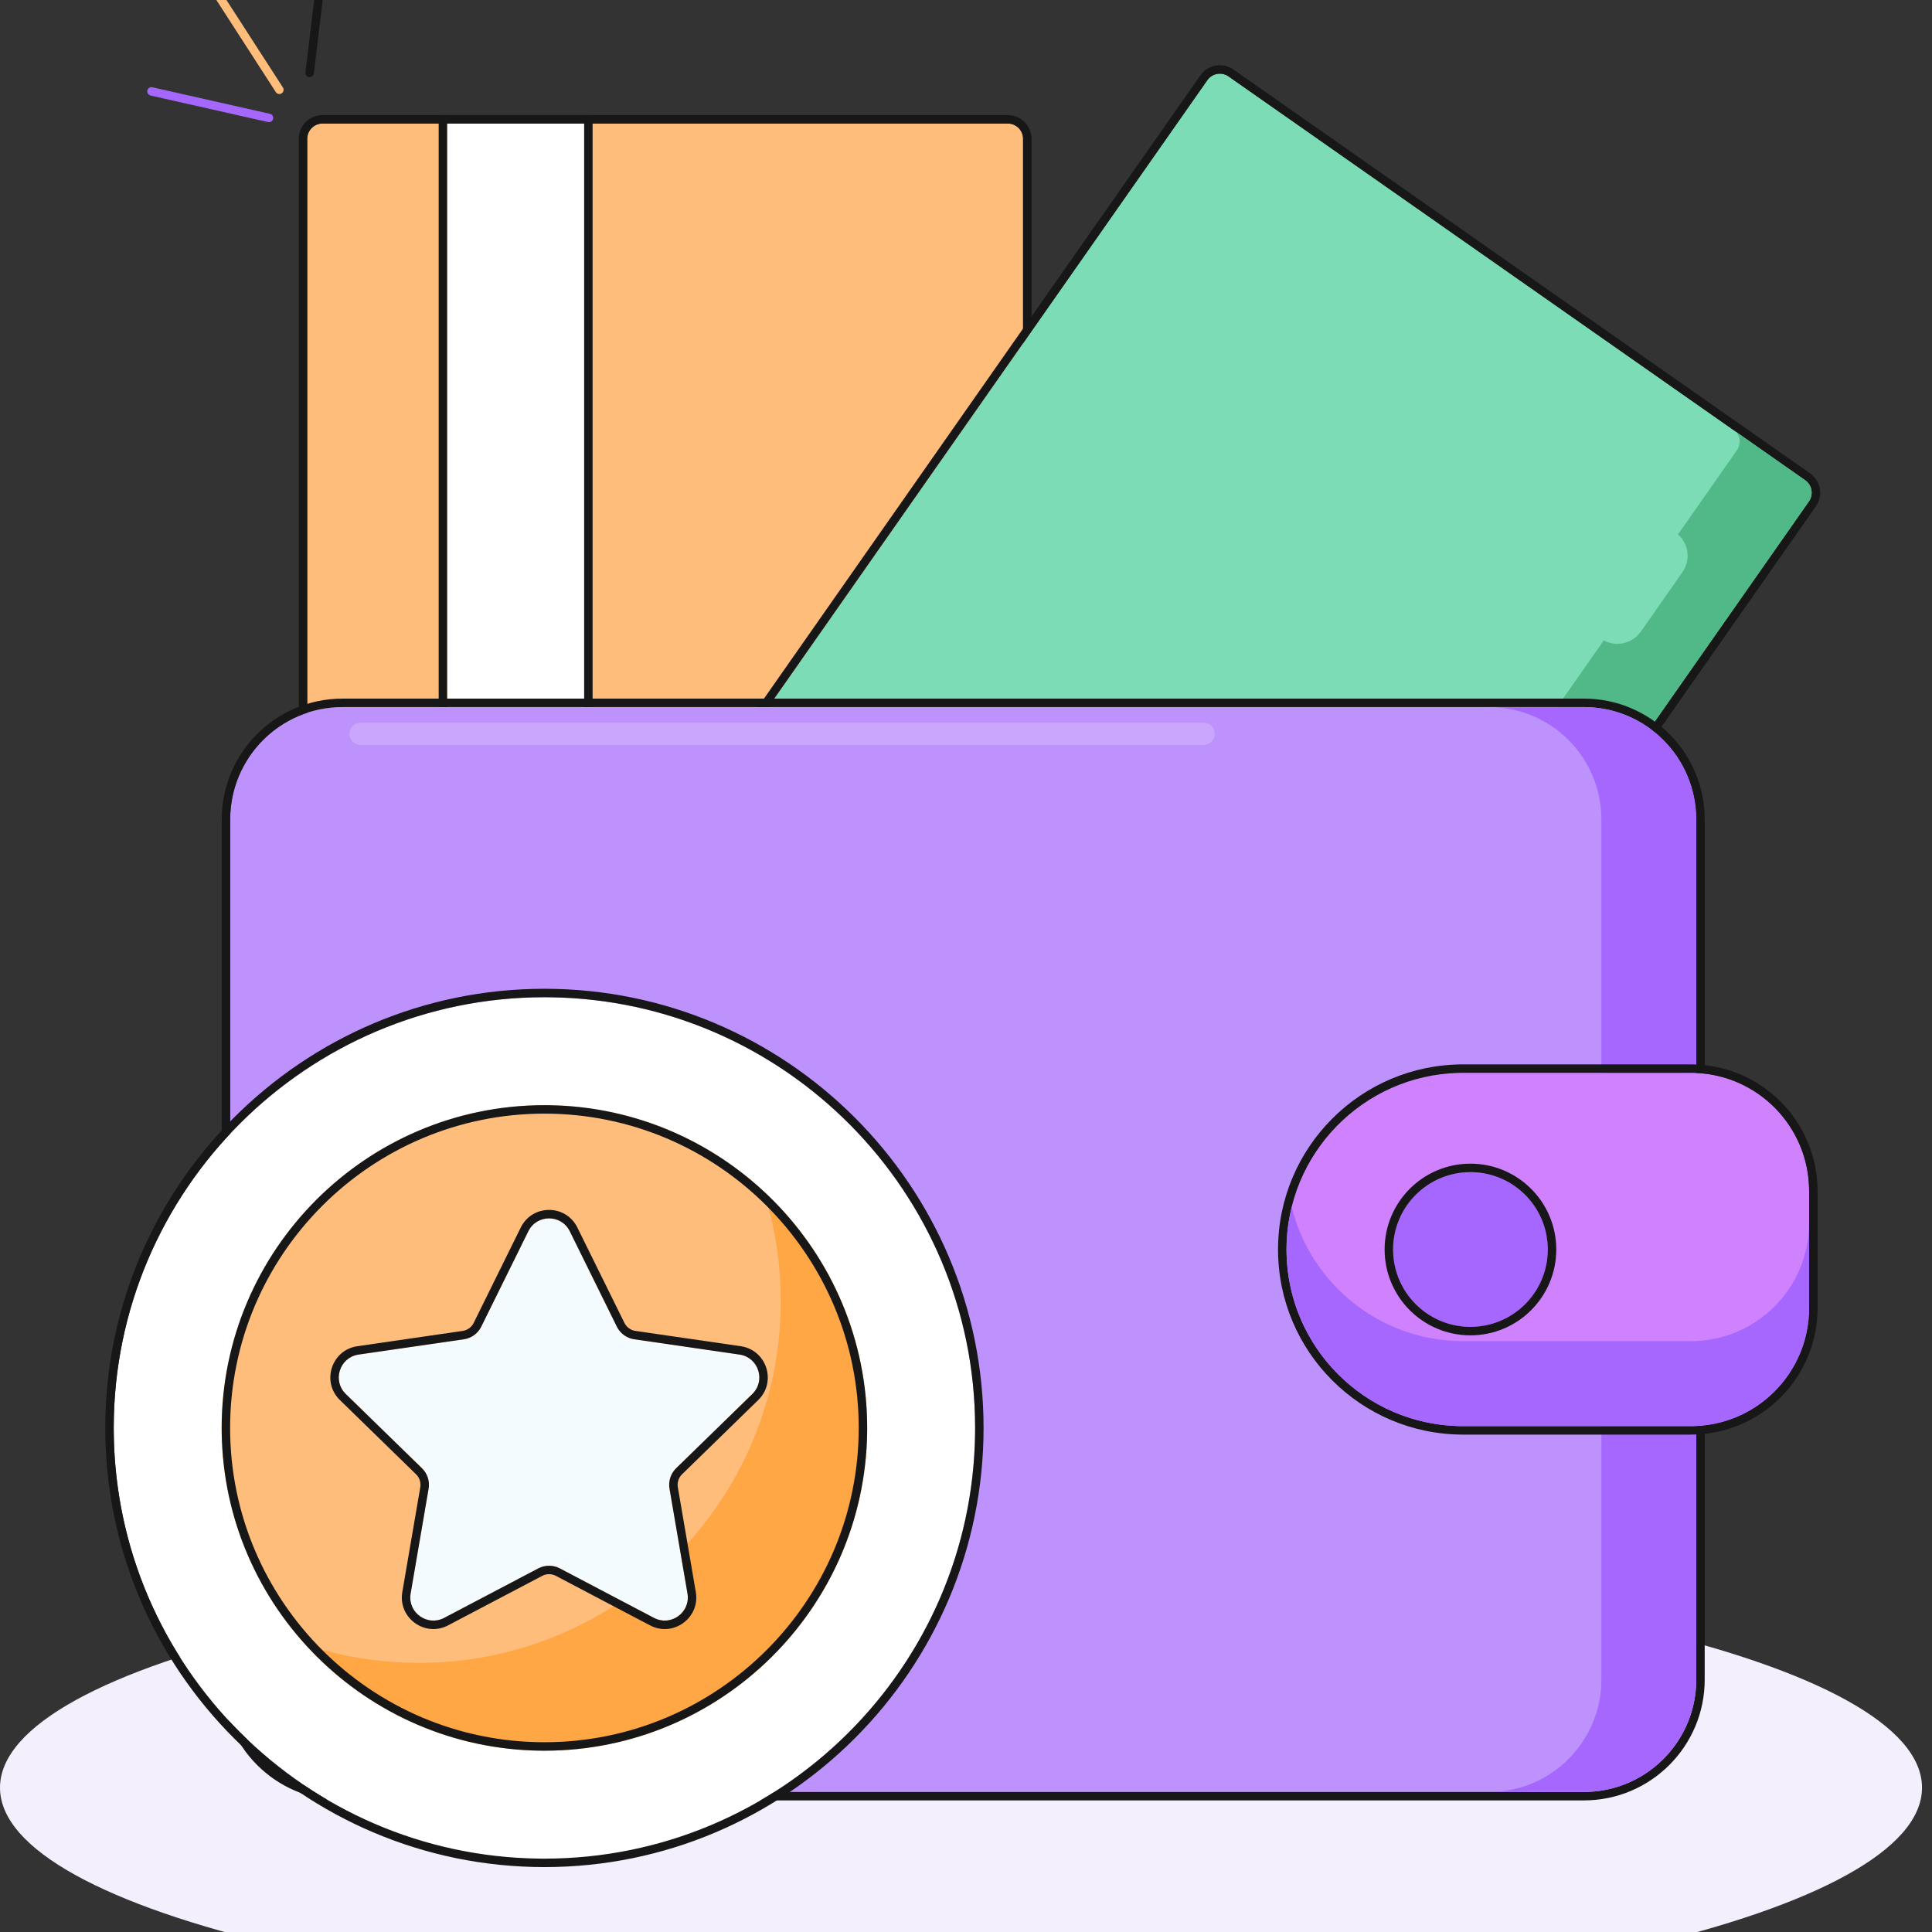<svg width="457" height="457" viewBox="0 0 457 457" fill="none" xmlns="http://www.w3.org/2000/svg">
<rect x="0" y="0" width="457" height="457" fill="#333333" stroke="none"/>
<g clip-path="url(#clip0_1_12629)">
<path d="M454.637 422.86C454.637 452.208 352.863 476 227.319 476C101.774 476 0 452.208 0 422.86C0 393.512 101.774 369.721 227.319 369.721C352.863 369.721 454.637 393.512 454.637 422.86Z" fill="#F4EFFC"/>
<path d="M72.674 32.831V270.319C72.674 272.311 74.29 273.93 76.285 273.93H238.389C240.382 273.93 242.001 272.314 242.001 270.319V32.831C242.001 30.836 240.385 29.22 238.389 29.22H76.285C74.29 29.22 72.674 30.836 72.674 32.831Z" fill="#FFBD7B"/>
<path d="M70.674 270.318V32.831C70.674 29.731 73.185 27.22 76.285 27.22V29.22C74.29 29.22 72.674 30.836 72.674 32.831V270.318L72.679 270.504C72.772 272.349 74.252 273.832 76.1 273.926L76.285 273.931H238.39C240.319 273.931 241.899 272.414 241.996 270.505L242.001 270.318V32.831C242.001 30.898 240.484 29.321 238.575 29.225L238.39 29.22V27.22C241.489 27.22 244.001 29.731 244.001 32.831V270.318C244.001 273.42 241.485 275.931 238.39 275.931H76.285C73.184 275.93 70.674 273.414 70.674 270.318ZM238.39 27.22V29.22H76.285V27.22H238.39Z" fill="#171717"/>
<path d="M105.766 29.22H138.178V273.927H105.766V29.22Z" fill="white"/>
<path d="M138.178 29.22H105.766V273.927H138.178V29.22ZM140.178 275.927H103.766V27.22H140.178V275.927Z" fill="#171717"/>
<path d="M285.58 18.969L169.649 184.535C168.507 186.168 168.904 188.42 170.537 189.564L306.929 285.066C308.566 286.211 310.814 285.815 311.959 284.181L427.89 118.616C429.035 116.983 428.635 114.731 427.002 113.586L290.61 18.081C288.977 16.936 286.725 17.336 285.58 18.969Z" fill="#7BDCB5"/>
<path d="M284.114 17.589C285.936 15.25 289.294 14.72 291.755 16.444L291.756 16.443L428.149 111.949L428.381 112.12C430.72 113.943 431.253 117.303 429.528 119.764L429.527 119.763L313.596 285.328V285.329C311.817 287.868 308.322 288.482 305.782 286.705V286.704L169.389 191.202C166.852 189.424 166.235 185.926 168.008 183.389L168.01 183.388L283.942 17.823V17.822L284.114 17.589ZM290.61 18.081C288.976 16.937 286.724 17.336 285.579 18.969L169.648 184.534C168.506 186.168 168.903 188.42 170.536 189.565L306.928 285.067C308.513 286.175 310.673 285.838 311.847 284.331L311.958 284.182L427.89 118.616C429.035 116.983 428.635 114.731 427.001 113.586L290.61 18.081Z" fill="#171717"/>
<path d="M427.002 113.585L410.242 101.848C411.677 102.852 411.916 104.995 410.771 106.628L294.843 272.193C293.699 273.826 291.604 274.336 290.169 273.328L306.929 285.065C308.565 286.209 310.814 285.813 311.958 284.18L427.89 118.614C429.035 116.981 428.635 114.726 427.002 113.585Z" fill="#51B987"/>
<path d="M275.773 77.503C274.434 77.503 273.081 77.106 271.902 76.279C268.844 74.141 268.102 69.924 270.241 66.866L280.096 52.799C281.121 51.329 282.693 50.328 284.456 50.017C286.222 49.706 288.04 50.109 289.506 51.138C291.009 52.187 292.827 52.594 294.628 52.276C296.432 51.958 298.004 50.953 299.056 49.453C299.111 49.371 299.165 49.296 299.21 49.218C300.156 47.571 301.748 46.399 303.6 45.985C305.452 45.572 307.393 45.958 308.948 47.045L323.774 57.428C326.832 59.568 327.573 63.781 325.434 66.839C323.292 69.897 319.076 70.642 316.021 68.499L306.061 61.525C303.447 63.593 300.348 64.993 296.975 65.585C293.92 66.124 290.849 65.964 287.944 65.151L281.315 74.619C280 76.498 277.902 77.503 275.773 77.503Z" fill="#7BDCB5"/>
<path d="M382.582 152.293C381.242 152.293 379.893 151.897 378.711 151.07C375.652 148.931 374.911 144.714 377.053 141.656L383.682 132.188C381.922 129.738 380.723 126.905 380.183 123.851C379.589 120.478 379.842 117.089 380.891 113.925L370.934 106.951C367.876 104.812 367.131 100.599 369.273 97.541C371.416 94.483 375.629 93.738 378.687 95.88L393.513 106.261C395.067 107.351 396.092 109.045 396.338 110.931C396.581 112.814 396.021 114.714 394.794 116.166C394.736 116.231 394.688 116.299 394.637 116.371C393.581 117.881 393.178 119.703 393.495 121.503C393.813 123.307 394.814 124.879 396.314 125.928C399.372 128.071 400.117 132.284 397.975 135.342L388.124 149.412C386.809 151.288 384.711 152.293 382.582 152.293Z" fill="#7BDCB5"/>
<path d="M318.635 123.211C300.552 110.551 271.642 120.648 254.059 145.759C236.476 170.869 236.879 201.488 254.961 214.148C273.04 226.811 301.95 216.714 319.533 191.603C337.117 166.492 336.713 135.87 318.635 123.211Z" fill="#7BDCB5"/>
<path d="M273.009 226.406C264.931 226.406 257.435 224.151 251.073 219.695C240.497 212.291 234.566 199.87 234.367 184.723C234.179 170.4 239.202 155.188 248.513 141.892C257.821 128.597 270.395 118.675 283.919 113.953C298.222 108.96 311.924 110.286 322.496 117.687C333.068 125.092 339.003 137.512 339.201 152.662C339.389 166.983 334.366 182.195 325.055 195.49C315.747 208.785 303.17 218.707 289.649 223.43C283.953 225.418 278.353 226.406 273.009 226.406ZM300.498 124.518C296.668 124.518 292.584 125.245 288.375 126.715C277.506 130.511 267.282 138.653 259.584 149.645C244.167 171.664 243.825 198.121 258.825 208.621C273.826 219.124 298.567 209.755 313.984 187.737C321.683 176.745 325.837 164.352 325.684 152.84C325.544 142.156 321.659 133.603 314.743 128.761C310.714 125.939 305.849 124.518 300.498 124.518Z" fill="#7BDCB5"/>
<path d="M54.451 193.825V397.297C54.451 411.973 66.349 423.87 81.024 423.87H374.661C389.337 423.87 401.234 411.973 401.234 397.297V193.825C401.234 179.15 389.337 167.252 374.661 167.252H81.024C66.349 167.252 54.451 179.15 54.451 193.825Z" fill="#BE92FD"/>
<path d="M52.451 397.297V193.825C52.451 178.045 65.244 165.252 81.024 165.252V167.252C66.349 167.252 54.451 179.15 54.451 193.825V397.297L54.46 397.983C54.818 412.114 66.208 423.504 80.339 423.861L81.024 423.87H374.661C389.107 423.87 400.862 412.342 401.226 397.983L401.234 397.297V193.825C401.234 179.379 389.706 167.625 375.348 167.261L374.661 167.252V165.252C390.441 165.252 403.234 178.045 403.234 193.825V397.297C403.234 413.077 390.441 425.87 374.661 425.87H81.024C65.244 425.87 52.451 413.077 52.451 397.297ZM374.661 165.252V167.252H81.024V165.252H374.661Z" fill="#171717"/>
<path d="M374.661 167.252H352.226C366.901 167.252 378.799 179.15 378.799 193.825V397.297C378.799 411.973 366.901 423.87 352.226 423.87H374.661C389.336 423.87 401.234 411.973 401.234 397.297V193.825C401.234 179.15 389.336 167.252 374.661 167.252Z" fill="#A567FD"/>
<path d="M399.977 337.344H346.096C323.018 337.344 304.311 318.636 304.311 295.559C304.311 272.484 323.018 253.773 346.096 253.773H399.977C415.417 253.773 427.937 266.293 427.937 281.737V309.383C427.937 324.824 415.417 337.344 399.977 337.344Z" fill="#D081FD"/>
<path d="M302.311 295.559C302.311 271.38 321.913 251.773 346.096 251.773V253.773L345.018 253.787C322.438 254.359 304.311 272.845 304.311 295.559L304.324 296.637C304.887 318.858 322.796 336.767 345.018 337.33L346.096 337.344H399.977L400.698 337.335C415.566 336.958 427.551 324.972 427.928 310.104L427.937 309.383V281.737C427.937 266.534 415.806 254.165 400.698 253.782L399.977 253.773V251.773C416.522 251.773 429.937 265.189 429.937 281.737V309.383C429.937 325.928 416.522 339.344 399.977 339.344H346.096C321.913 339.344 302.311 319.741 302.311 295.559ZM399.977 251.773V253.773H346.096V251.773H399.977Z" fill="#171717"/>
<path d="M399.977 317.239H346.096C326.483 317.239 310.037 303.729 305.537 285.507C304.741 288.729 304.311 292.095 304.311 295.559C304.311 318.637 323.018 337.344 346.096 337.344H399.977C415.417 337.344 427.937 324.825 427.937 309.384V289.279C427.937 304.72 415.417 317.239 399.977 317.239Z" fill="#A567FD"/>
<path d="M366.122 295.559C366.122 305.67 357.929 313.863 347.821 313.863C337.714 313.863 329.521 305.67 329.521 295.559C329.521 285.452 337.714 277.258 347.821 277.258C357.929 277.258 366.122 285.452 366.122 295.559Z" fill="#A567FD"/>
<path d="M366.122 295.559C366.122 285.61 358.183 277.515 348.294 277.264L347.821 277.258C337.714 277.258 329.521 285.452 329.521 295.559L329.526 296.032C329.773 305.767 337.617 313.611 347.349 313.858L347.821 313.864C357.77 313.864 365.866 305.924 366.116 296.032L366.122 295.559ZM368.122 295.559C368.122 306.774 359.033 315.864 347.821 315.864C336.609 315.864 327.521 306.774 327.521 295.559C327.521 284.347 336.61 275.258 347.821 275.258C359.033 275.258 368.122 284.347 368.122 295.559Z" fill="#171717"/>
<path d="M128.782 423.021C176.048 423.021 214.364 384.704 214.364 337.438C214.364 290.172 176.048 251.855 128.782 251.855C81.516 251.855 43.199 290.172 43.199 337.438C43.199 384.704 81.516 423.021 128.782 423.021Z" fill="#FFBD7B"/>
<path d="M214.364 337.438C214.364 290.542 176.644 252.454 129.888 251.862L128.782 251.855C81.516 251.855 43.199 290.173 43.199 337.438L43.206 338.544C43.794 384.932 81.288 422.426 127.676 423.014L128.782 423.021C175.679 423.02 213.765 385.3 214.357 338.544L214.364 337.438ZM216.364 337.438C216.364 385.809 177.152 425.02 128.782 425.021C80.412 425.021 41.199 385.809 41.199 337.438C41.199 289.068 80.412 249.855 128.782 249.855C177.153 249.856 216.364 289.068 216.364 337.438Z" fill="#171717"/>
<path d="M172.615 263.925C180.277 276.746 184.684 291.737 184.684 307.76C184.684 355.026 146.367 393.342 99.102 393.342C83.079 393.342 68.088 388.935 55.267 381.273C70.207 406.275 97.536 423.02 128.781 423.02C176.046 423.02 214.363 384.704 214.363 337.438C214.363 306.194 197.618 278.866 172.615 263.925Z" fill="#FFA645"/>
<path d="M128.778 439.646C72.602 439.646 26.898 393.943 26.898 337.768C26.898 281.592 72.602 235.888 128.778 235.888C184.954 235.888 230.657 281.591 230.657 337.767C230.657 393.942 184.954 439.646 128.778 439.646ZM128.778 261.422C86.68 261.422 52.432 295.67 52.432 337.768C52.432 379.866 86.68 414.114 128.778 414.114C170.875 414.114 205.123 379.866 205.123 337.768C205.123 295.67 170.875 261.422 128.778 261.422Z" fill="white"/>
<path d="M230.656 337.767C230.656 282.03 185.665 236.603 130.093 235.897L128.778 235.888C72.602 235.888 26.898 281.593 26.898 337.768L26.907 339.083C27.608 394.217 72.328 438.937 127.463 439.638L128.778 439.646C184.515 439.646 229.942 394.654 230.648 339.082L230.656 337.767ZM203.123 337.768C203.123 296.775 169.77 263.422 128.778 263.421C87.785 263.421 54.432 296.775 54.432 337.768C54.432 378.761 87.785 412.114 128.778 412.114V414.114L127.793 414.108C86.475 413.583 52.964 380.071 52.438 338.753L52.432 337.768C52.432 295.67 86.68 261.421 128.778 261.421L129.764 261.428C171.408 261.958 205.123 295.999 205.123 337.768L205.117 338.753C204.588 380.399 170.546 414.114 128.778 414.114V412.114C169.77 412.114 203.123 378.761 203.123 337.768ZM232.656 337.767C232.656 395.047 186.058 441.646 128.778 441.646C71.497 441.646 24.899 395.048 24.898 337.768C24.898 280.488 71.497 233.888 128.778 233.888C186.058 233.888 232.656 280.487 232.656 337.767Z" fill="#171717"/>
<path d="M134.776 291.243L145.913 313.808C146.709 315.421 148.247 316.538 150.028 316.797L174.929 320.416C179.412 321.066 181.201 326.575 177.957 329.736L159.939 347.3C158.651 348.555 158.063 350.365 158.366 352.137L162.62 376.938C163.386 381.402 158.7 384.806 154.691 382.699L132.418 370.988C130.826 370.152 128.925 370.152 127.333 370.988L105.06 382.699C101.051 384.806 96.365 381.402 97.131 376.938L101.385 352.137C101.689 350.364 101.102 348.555 99.812 347.3L81.794 329.736C78.55 326.575 80.341 321.066 84.822 320.416L109.724 316.797C111.503 316.538 113.042 315.421 113.839 313.808L124.975 291.243C126.98 287.181 132.772 287.181 134.776 291.243Z" fill="#F4FBFF"/>
<path d="M123.313 290.102C126.165 284.811 133.873 284.896 136.568 290.358H136.569L147.706 312.922L147.806 313.111C148.333 314.032 149.256 314.664 150.314 314.818H150.315L175.217 318.436L175.501 318.483C181.321 319.543 183.64 326.685 179.556 330.963L179.353 331.168L161.335 348.732L161.334 348.733C160.518 349.528 160.145 350.675 160.338 351.798L164.591 376.6L164.635 376.884C165.438 382.841 159.151 387.303 153.761 384.468V384.469L131.487 372.758C130.541 372.261 129.423 372.23 128.455 372.665L128.264 372.758L105.99 384.469L105.989 384.468C100.514 387.347 94.114 382.698 95.16 376.6L99.413 351.798C99.606 350.673 99.234 349.527 98.418 348.733L98.416 348.732L80.398 331.168C75.968 326.85 78.412 319.325 84.534 318.436L109.436 314.818L109.645 314.781C110.684 314.564 111.571 313.881 112.045 312.922L123.182 290.358L123.313 290.102ZM134.776 291.244C132.773 287.181 126.98 287.181 124.976 291.244L113.839 313.808L113.681 314.105C112.849 315.557 111.392 316.555 109.724 316.797L84.822 320.415L84.614 320.45C80.286 321.238 78.601 326.623 81.794 329.736L99.812 347.3C101.101 348.555 101.688 350.363 101.385 352.136L97.131 376.938L97.1 377.146C96.512 381.507 101.114 384.773 105.06 382.699L127.333 370.989C128.925 370.152 130.826 370.152 132.418 370.989L154.691 382.699C158.637 384.773 163.239 381.507 162.651 377.146L162.62 376.938L158.366 352.136C158.081 350.475 158.58 348.781 159.705 347.541L159.938 347.3L177.957 329.736C181.15 326.624 179.466 321.238 175.138 320.45L174.929 320.415L150.027 316.797C148.358 316.555 146.902 315.557 146.07 314.105L145.912 313.808L134.776 291.244Z" fill="#171717"/>
<path d="M284.723 170.94C286.172 170.94 287.347 172.115 287.347 173.565C287.347 175.014 286.172 176.189 284.723 176.189L85.286 176.189C83.836 176.189 82.661 175.014 82.661 173.565C82.661 172.115 83.836 170.94 85.286 170.94L284.723 170.94Z" fill="white" fill-opacity="0.19"/>
<path d="M49.785 -2.162C49.485 -2.626 49.618 -3.245 50.082 -3.545C50.546 -3.844 51.165 -3.711 51.465 -3.247L66.921 20.696C67.221 21.16 67.087 21.779 66.623 22.078C66.159 22.378 65.54 22.245 65.241 21.781L49.785 -2.162Z" fill="#FFBD7B"/>
<path d="M75.666 -11.164C75.732 -11.712 76.23 -12.103 76.778 -12.037C77.326 -11.971 77.717 -11.473 77.651 -10.924L74.234 17.368C74.167 17.917 73.669 18.307 73.121 18.241C72.573 18.175 72.182 17.677 72.248 17.129L75.666 -11.164Z" fill="#171717"/>
<path d="M35.612 22.597C35.073 22.476 34.735 21.94 34.857 21.402C34.978 20.863 35.513 20.525 36.052 20.646L63.851 26.922C64.39 27.044 64.728 27.579 64.606 28.117C64.484 28.656 63.949 28.994 63.411 28.873L35.612 22.597Z" fill="#A567FD"/>
</g>
<defs>
<clipPath id="clip0_1_12629">
<rect width="457" height="457" fill="white"/>
</clipPath>
</defs>
</svg>
